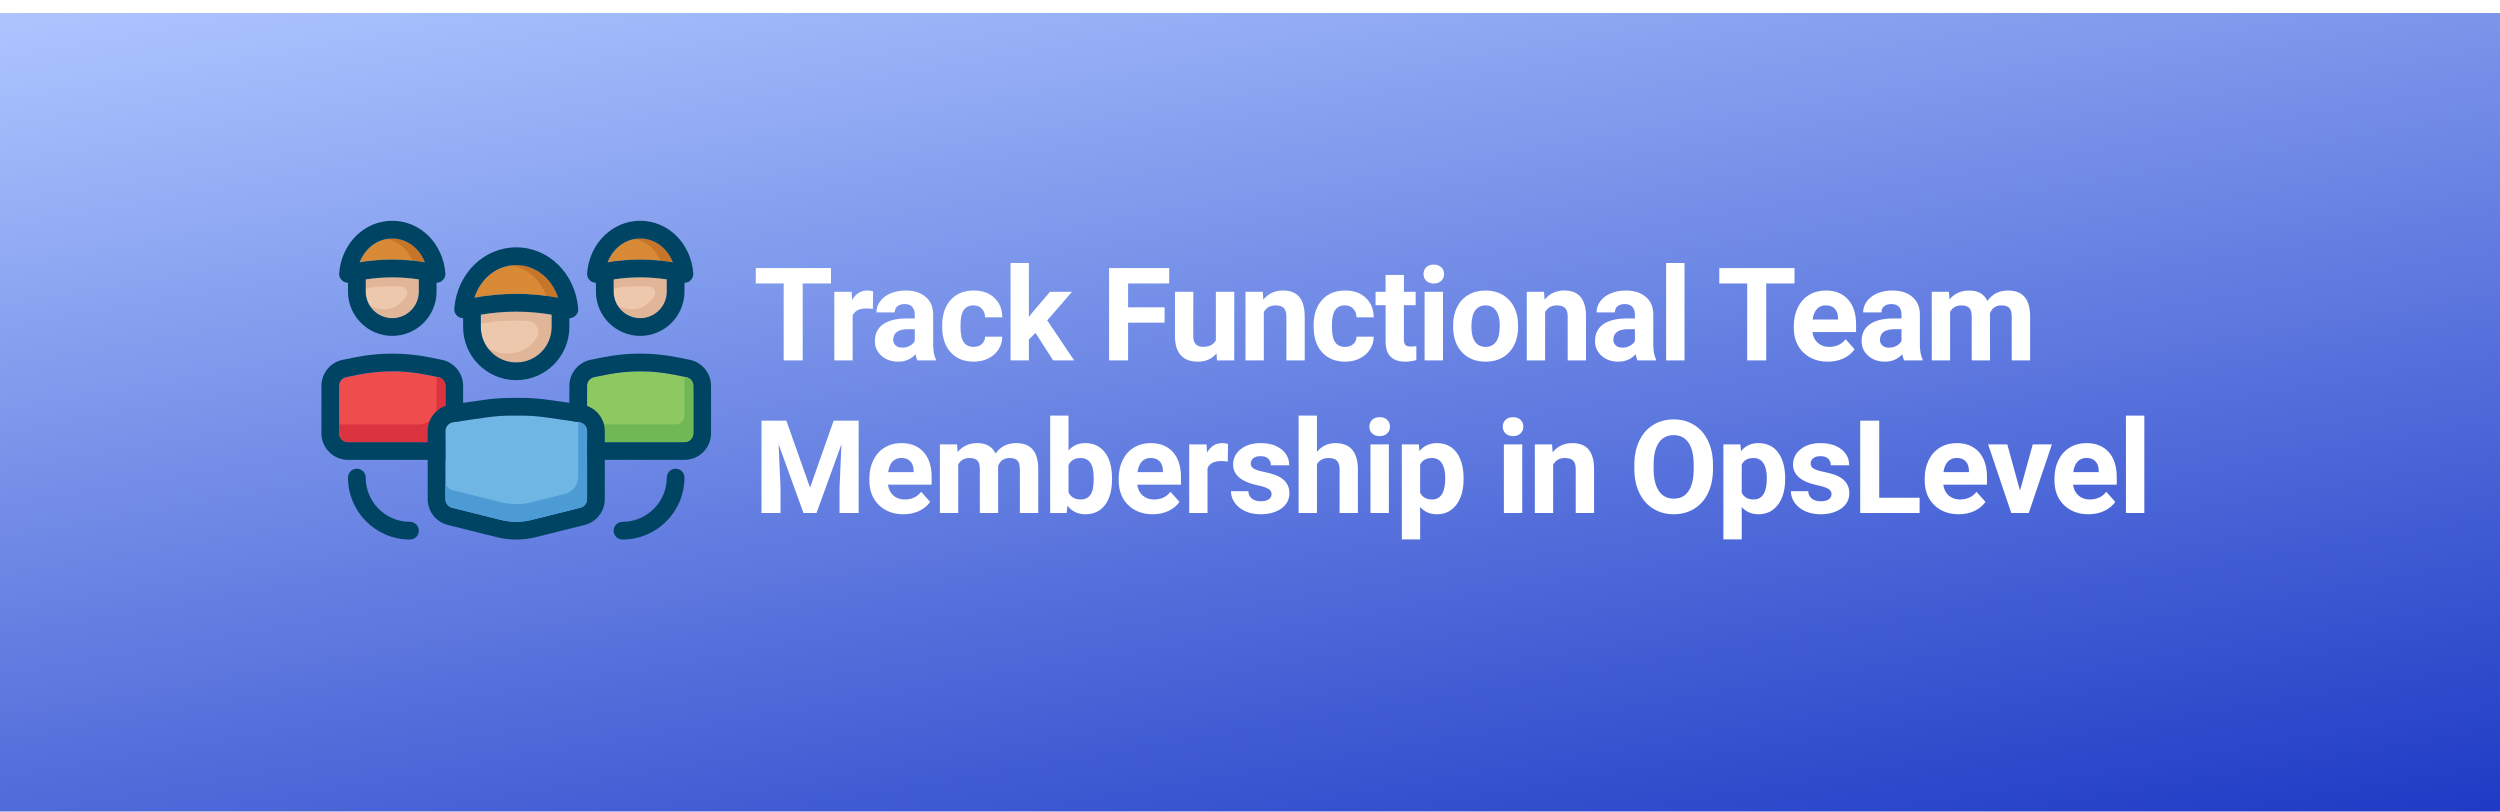 <svg width="770" height="250" viewBox="0 0 770 250" fill="none" xmlns="http://www.w3.org/2000/svg">
<g clip-path="url(#clip0)">
<rect width="770" height="250" fill="white"/>
<g filter="url(#filter0_d)">
<rect width="770" height="250" fill="url(#paint0_linear)"/>
</g>
<path d="M255.945 87.309H247.234V111H241.375V87.309H232.781V82.562H255.945V87.309ZM268.84 95.16C268.071 95.056 267.394 95.004 266.808 95.004C264.673 95.004 263.273 95.727 262.609 97.172V111H256.965V89.867H262.297L262.453 92.387C263.586 90.447 265.155 89.477 267.16 89.477C267.785 89.477 268.371 89.561 268.918 89.731L268.84 95.16ZM282.554 111C282.294 110.492 282.105 109.861 281.988 109.105C280.62 110.629 278.843 111.391 276.656 111.391C274.585 111.391 272.867 110.792 271.499 109.594C270.145 108.396 269.468 106.885 269.468 105.062C269.468 102.823 270.295 101.104 271.949 99.906C273.615 98.708 276.018 98.103 279.156 98.09H281.753V96.879C281.753 95.902 281.499 95.121 280.992 94.535C280.497 93.949 279.709 93.656 278.628 93.656C277.678 93.656 276.929 93.884 276.382 94.34C275.848 94.796 275.581 95.421 275.581 96.215H269.937C269.937 94.991 270.314 93.858 271.07 92.816C271.825 91.775 272.893 90.961 274.273 90.375C275.653 89.776 277.202 89.477 278.921 89.477C281.525 89.477 283.589 90.134 285.113 91.449C286.649 92.751 287.417 94.587 287.417 96.957V106.117C287.43 108.122 287.71 109.639 288.257 110.668V111H282.554ZM277.886 107.074C278.719 107.074 279.488 106.892 280.191 106.527C280.894 106.15 281.415 105.648 281.753 105.023V101.391H279.644C276.818 101.391 275.314 102.367 275.132 104.32L275.113 104.652C275.113 105.355 275.36 105.935 275.855 106.391C276.35 106.846 277.027 107.074 277.886 107.074ZM299.862 106.84C300.904 106.84 301.75 106.553 302.401 105.98C303.052 105.408 303.391 104.646 303.417 103.695H308.71C308.697 105.128 308.306 106.443 307.538 107.641C306.77 108.826 305.715 109.75 304.374 110.414C303.046 111.065 301.575 111.391 299.96 111.391C296.939 111.391 294.556 110.434 292.812 108.52C291.067 106.592 290.194 103.936 290.194 100.551V100.18C290.194 96.924 291.06 94.327 292.792 92.387C294.524 90.447 296.9 89.477 299.921 89.477C302.564 89.477 304.68 90.232 306.269 91.742C307.87 93.24 308.684 95.238 308.71 97.738H303.417C303.391 96.644 303.052 95.759 302.401 95.082C301.75 94.392 300.891 94.047 299.823 94.047C298.508 94.047 297.512 94.529 296.835 95.492C296.171 96.443 295.839 97.992 295.839 100.141V100.727C295.839 102.901 296.171 104.464 296.835 105.414C297.499 106.365 298.508 106.84 299.862 106.84ZM318.928 102.523L316.897 104.555V111H311.253V81H316.897V97.621L317.991 96.215L323.401 89.867H330.178L322.542 98.676L330.842 111H324.358L318.928 102.523ZM358.701 99.379H347.451V111H341.592V82.562H360.107V87.309H347.451V94.652H358.701V99.379ZM374.681 108.852C373.288 110.544 371.361 111.391 368.9 111.391C366.635 111.391 364.903 110.74 363.705 109.438C362.52 108.135 361.914 106.228 361.888 103.715V89.867H367.533V103.52C367.533 105.72 368.536 106.82 370.541 106.82C372.455 106.82 373.77 106.156 374.486 104.828V89.867H380.15V111H374.838L374.681 108.852ZM388.923 89.867L389.099 92.309C390.609 90.421 392.634 89.477 395.173 89.477C397.413 89.477 399.08 90.134 400.173 91.449C401.267 92.764 401.827 94.731 401.853 97.348V111H396.208V97.484C396.208 96.287 395.948 95.421 395.427 94.887C394.906 94.34 394.04 94.066 392.83 94.066C391.241 94.066 390.05 94.743 389.255 96.098V111H383.611V89.867H388.923ZM414.259 106.84C415.301 106.84 416.147 106.553 416.798 105.98C417.449 105.408 417.788 104.646 417.814 103.695H423.107C423.094 105.128 422.703 106.443 421.935 107.641C421.166 108.826 420.112 109.75 418.771 110.414C417.443 111.065 415.971 111.391 414.357 111.391C411.336 111.391 408.953 110.434 407.208 108.52C405.463 106.592 404.591 103.936 404.591 100.551V100.18C404.591 96.924 405.457 94.327 407.189 92.387C408.92 90.447 411.297 89.477 414.318 89.477C416.961 89.477 419.077 90.232 420.665 91.742C422.267 93.24 423.081 95.238 423.107 97.738H417.814C417.788 96.644 417.449 95.759 416.798 95.082C416.147 94.392 415.288 94.047 414.22 94.047C412.905 94.047 411.909 94.529 411.232 95.492C410.568 96.443 410.235 97.992 410.235 100.141V100.727C410.235 102.901 410.568 104.464 411.232 105.414C411.896 106.365 412.905 106.84 414.259 106.84ZM432.407 84.672V89.867H436.02V94.008H432.407V104.555C432.407 105.336 432.557 105.896 432.856 106.234C433.156 106.573 433.729 106.742 434.575 106.742C435.2 106.742 435.753 106.697 436.235 106.605V110.883C435.128 111.221 433.989 111.391 432.817 111.391C428.859 111.391 426.841 109.392 426.762 105.395V94.008H423.677V89.867H426.762V84.672H432.407ZM444.442 111H438.778V89.867H444.442V111ZM438.446 84.398C438.446 83.552 438.726 82.856 439.286 82.309C439.859 81.762 440.633 81.488 441.61 81.488C442.573 81.488 443.342 81.762 443.915 82.309C444.487 82.856 444.774 83.552 444.774 84.398C444.774 85.258 444.481 85.961 443.895 86.508C443.322 87.055 442.56 87.328 441.61 87.328C440.659 87.328 439.891 87.055 439.305 86.508C438.732 85.961 438.446 85.258 438.446 84.398ZM447.551 100.238C447.551 98.142 447.955 96.273 448.762 94.633C449.569 92.992 450.728 91.723 452.238 90.824C453.762 89.926 455.526 89.477 457.531 89.477C460.383 89.477 462.707 90.349 464.504 92.094C466.314 93.838 467.323 96.208 467.531 99.203L467.57 100.648C467.57 103.891 466.666 106.495 464.856 108.461C463.046 110.414 460.617 111.391 457.57 111.391C454.524 111.391 452.089 110.414 450.266 108.461C448.456 106.508 447.551 103.852 447.551 100.492V100.238ZM453.195 100.648C453.195 102.654 453.573 104.19 454.328 105.258C455.083 106.312 456.164 106.84 457.57 106.84C458.938 106.84 460.005 106.319 460.774 105.277C461.542 104.223 461.926 102.543 461.926 100.238C461.926 98.272 461.542 96.749 460.774 95.668C460.005 94.587 458.925 94.047 457.531 94.047C456.151 94.047 455.083 94.587 454.328 95.668C453.573 96.736 453.195 98.396 453.195 100.648ZM475.562 89.867L475.738 92.309C477.249 90.421 479.273 89.477 481.812 89.477C484.052 89.477 485.719 90.134 486.812 91.449C487.906 92.764 488.466 94.731 488.492 97.348V111H482.848V97.484C482.848 96.287 482.587 95.421 482.066 94.887C481.545 94.34 480.68 94.066 479.469 94.066C477.88 94.066 476.689 94.743 475.894 96.098V111H470.25V89.867H475.562ZM504.355 111C504.095 110.492 503.906 109.861 503.789 109.105C502.421 110.629 500.644 111.391 498.457 111.391C496.386 111.391 494.668 110.792 493.3 109.594C491.946 108.396 491.269 106.885 491.269 105.062C491.269 102.823 492.096 101.104 493.75 99.906C495.416 98.708 497.819 98.103 500.957 98.09H503.554V96.879C503.554 95.902 503.3 95.121 502.793 94.535C502.298 93.949 501.51 93.656 500.429 93.656C499.479 93.656 498.73 93.884 498.183 94.34C497.649 94.796 497.382 95.421 497.382 96.215H491.738C491.738 94.991 492.115 93.858 492.871 92.816C493.626 91.775 494.694 90.961 496.074 90.375C497.454 89.776 499.003 89.477 500.722 89.477C503.326 89.477 505.39 90.134 506.914 91.449C508.45 92.751 509.218 94.587 509.218 96.957V106.117C509.231 108.122 509.511 109.639 510.058 110.668V111H504.355ZM499.687 107.074C500.52 107.074 501.289 106.892 501.992 106.527C502.695 106.15 503.216 105.648 503.554 105.023V101.391H501.445C498.619 101.391 497.115 102.367 496.933 104.32L496.914 104.652C496.914 105.355 497.161 105.935 497.656 106.391C498.151 106.846 498.828 107.074 499.687 107.074ZM518.831 111H513.167V81H518.831V111ZM552.706 87.309H543.995V111H538.135V87.309H529.542V82.562H552.706V87.309ZM562.983 111.391C559.884 111.391 557.358 110.44 555.405 108.539C553.464 106.638 552.494 104.105 552.494 100.941V100.395C552.494 98.272 552.905 96.378 553.725 94.711C554.545 93.031 555.704 91.742 557.201 90.844C558.712 89.932 560.431 89.477 562.358 89.477C565.248 89.477 567.52 90.388 569.174 92.211C570.841 94.034 571.674 96.618 571.674 99.965V102.27H558.217C558.399 103.65 558.946 104.757 559.858 105.59C560.782 106.423 561.948 106.84 563.354 106.84C565.528 106.84 567.227 106.052 568.451 104.477L571.225 107.582C570.378 108.78 569.233 109.717 567.787 110.395C566.342 111.059 564.74 111.391 562.983 111.391ZM562.338 94.047C561.218 94.047 560.307 94.424 559.604 95.18C558.914 95.935 558.471 97.016 558.276 98.422H566.127V97.973C566.101 96.723 565.763 95.759 565.112 95.082C564.461 94.392 563.536 94.047 562.338 94.047ZM586.463 111C586.202 110.492 586.014 109.861 585.896 109.105C584.529 110.629 582.752 111.391 580.564 111.391C578.494 111.391 576.775 110.792 575.408 109.594C574.054 108.396 573.377 106.885 573.377 105.062C573.377 102.823 574.204 101.104 575.857 99.906C577.524 98.708 579.926 98.103 583.064 98.09H585.662V96.879C585.662 95.902 585.408 95.121 584.9 94.535C584.406 93.949 583.618 93.656 582.537 93.656C581.586 93.656 580.838 93.884 580.291 94.34C579.757 94.796 579.49 95.421 579.49 96.215H573.846C573.846 94.991 574.223 93.858 574.978 92.816C575.734 91.775 576.801 90.961 578.182 90.375C579.562 89.776 581.111 89.477 582.83 89.477C585.434 89.477 587.498 90.134 589.021 91.449C590.558 92.751 591.326 94.587 591.326 96.957V106.117C591.339 108.122 591.619 109.639 592.166 110.668V111H586.463ZM581.795 107.074C582.628 107.074 583.396 106.892 584.1 106.527C584.803 106.15 585.323 105.648 585.662 105.023V101.391H583.553C580.727 101.391 579.223 102.367 579.041 104.32L579.021 104.652C579.021 105.355 579.269 105.935 579.764 106.391C580.258 106.846 580.935 107.074 581.795 107.074ZM600.275 89.867L600.451 92.231C601.948 90.394 603.973 89.477 606.525 89.477C609.246 89.477 611.115 90.551 612.13 92.699C613.615 90.551 615.731 89.477 618.478 89.477C620.77 89.477 622.476 90.147 623.595 91.488C624.715 92.816 625.275 94.822 625.275 97.504V111H619.611V97.523C619.611 96.326 619.377 95.453 618.908 94.906C618.439 94.346 617.612 94.066 616.427 94.066C614.735 94.066 613.563 94.874 612.912 96.488L612.931 111H607.287V97.543C607.287 96.319 607.046 95.434 606.564 94.887C606.082 94.34 605.262 94.066 604.103 94.066C602.502 94.066 601.343 94.731 600.627 96.059V111H594.982V89.867H600.275ZM242.195 129.562L249.5 150.188L256.766 129.562H264.461V158H258.582V150.227L259.168 136.809L251.492 158H247.469L239.812 136.828L240.398 150.227V158H234.539V129.562H242.195ZM278.254 158.391C275.155 158.391 272.629 157.44 270.675 155.539C268.735 153.638 267.765 151.105 267.765 147.941V147.395C267.765 145.272 268.175 143.378 268.996 141.711C269.816 140.031 270.975 138.742 272.472 137.844C273.983 136.932 275.702 136.477 277.629 136.477C280.519 136.477 282.791 137.388 284.445 139.211C286.112 141.034 286.945 143.618 286.945 146.965V149.27H273.488C273.67 150.65 274.217 151.757 275.129 152.59C276.053 153.423 277.218 153.84 278.625 153.84C280.799 153.84 282.498 153.052 283.722 151.477L286.496 154.582C285.649 155.78 284.504 156.717 283.058 157.395C281.613 158.059 280.011 158.391 278.254 158.391ZM277.609 141.047C276.489 141.047 275.578 141.424 274.875 142.18C274.185 142.935 273.742 144.016 273.547 145.422H281.398V144.973C281.372 143.723 281.034 142.759 280.382 142.082C279.731 141.392 278.807 141.047 277.609 141.047ZM294.781 136.867L294.956 139.23C296.454 137.395 298.479 136.477 301.031 136.477C303.752 136.477 305.62 137.551 306.636 139.699C308.12 137.551 310.236 136.477 312.984 136.477C315.275 136.477 316.981 137.147 318.101 138.488C319.221 139.816 319.781 141.822 319.781 144.504V158H314.117V144.523C314.117 143.326 313.882 142.453 313.413 141.906C312.945 141.346 312.118 141.066 310.933 141.066C309.24 141.066 308.068 141.874 307.417 143.488L307.437 158H301.792V144.543C301.792 143.319 301.551 142.434 301.07 141.887C300.588 141.34 299.768 141.066 298.609 141.066C297.007 141.066 295.848 141.73 295.132 143.059V158H289.488V136.867H294.781ZM342.499 147.629C342.499 151.014 341.776 153.658 340.331 155.559C338.886 157.447 336.868 158.391 334.276 158.391C331.985 158.391 330.155 157.512 328.788 155.754L328.534 158H323.456V128H329.101V138.762C330.403 137.238 332.115 136.477 334.237 136.477C336.815 136.477 338.834 137.427 340.292 139.328C341.763 141.216 342.499 143.879 342.499 147.316V147.629ZM336.855 147.219C336.855 145.083 336.516 143.527 335.839 142.551C335.162 141.561 334.153 141.066 332.812 141.066C331.015 141.066 329.778 141.802 329.101 143.273V151.613C329.791 153.098 331.041 153.84 332.851 153.84C334.674 153.84 335.871 152.941 336.444 151.145C336.718 150.285 336.855 148.977 336.855 147.219ZM355.042 158.391C351.943 158.391 349.417 157.44 347.464 155.539C345.523 153.638 344.553 151.105 344.553 147.941V147.395C344.553 145.272 344.964 143.378 345.784 141.711C346.604 140.031 347.763 138.742 349.26 137.844C350.771 136.932 352.49 136.477 354.417 136.477C357.307 136.477 359.579 137.388 361.233 139.211C362.9 141.034 363.733 143.618 363.733 146.965V149.27H350.276C350.458 150.65 351.005 151.757 351.917 152.59C352.841 153.423 354.007 153.84 355.413 153.84C357.587 153.84 359.287 153.052 360.51 151.477L363.284 154.582C362.438 155.78 361.292 156.717 359.846 157.395C358.401 158.059 356.8 158.391 355.042 158.391ZM354.397 141.047C353.277 141.047 352.366 141.424 351.663 142.18C350.973 142.935 350.53 144.016 350.335 145.422H358.186V144.973C358.16 143.723 357.822 142.759 357.171 142.082C356.52 141.392 355.595 141.047 354.397 141.047ZM378.151 142.16C377.383 142.056 376.705 142.004 376.12 142.004C373.984 142.004 372.584 142.727 371.92 144.172V158H366.276V136.867H371.608L371.764 139.387C372.897 137.447 374.466 136.477 376.471 136.477C377.096 136.477 377.682 136.561 378.229 136.73L378.151 142.16ZM391.65 152.16C391.65 151.47 391.305 150.93 390.615 150.539C389.938 150.135 388.844 149.777 387.334 149.465C382.308 148.41 379.795 146.275 379.795 143.059C379.795 141.184 380.57 139.621 382.119 138.371C383.682 137.108 385.719 136.477 388.232 136.477C390.915 136.477 393.057 137.108 394.658 138.371C396.273 139.634 397.08 141.275 397.08 143.293H391.436C391.436 142.486 391.175 141.822 390.654 141.301C390.134 140.767 389.32 140.5 388.213 140.5C387.262 140.5 386.527 140.715 386.006 141.145C385.485 141.574 385.225 142.121 385.225 142.785C385.225 143.41 385.518 143.918 386.104 144.309C386.703 144.686 387.705 145.018 389.111 145.305C390.518 145.578 391.703 145.891 392.666 146.242C395.648 147.336 397.139 149.23 397.139 151.926C397.139 153.853 396.312 155.415 394.658 156.613C393.005 157.798 390.869 158.391 388.252 158.391C386.481 158.391 384.906 158.078 383.525 157.453C382.158 156.815 381.084 155.949 380.303 154.855C379.522 153.749 379.131 152.557 379.131 151.281H384.482C384.535 152.284 384.906 153.052 385.596 153.586C386.286 154.12 387.21 154.387 388.369 154.387C389.45 154.387 390.264 154.185 390.811 153.781C391.371 153.365 391.65 152.824 391.65 152.16ZM405.619 139.172C407.116 137.375 408.998 136.477 411.263 136.477C415.847 136.477 418.171 139.139 418.236 144.465V158H412.592V144.621C412.592 143.41 412.331 142.518 411.81 141.945C411.289 141.359 410.424 141.066 409.213 141.066C407.559 141.066 406.361 141.704 405.619 142.98V158H399.974V128H405.619V139.172ZM427.771 158H422.107V136.867H427.771V158ZM421.775 131.398C421.775 130.552 422.055 129.855 422.615 129.309C423.188 128.762 423.962 128.488 424.939 128.488C425.902 128.488 426.671 128.762 427.244 129.309C427.817 129.855 428.103 130.552 428.103 131.398C428.103 132.258 427.81 132.961 427.224 133.508C426.651 134.055 425.889 134.328 424.939 134.328C423.988 134.328 423.22 134.055 422.634 133.508C422.061 132.961 421.775 132.258 421.775 131.398ZM450.782 147.629C450.782 150.884 450.04 153.495 448.556 155.461C447.084 157.414 445.092 158.391 442.579 158.391C440.444 158.391 438.719 157.648 437.403 156.164V166.125H431.759V136.867H436.993L437.189 138.938C438.556 137.297 440.34 136.477 442.54 136.477C445.144 136.477 447.169 137.44 448.614 139.367C450.06 141.294 450.782 143.951 450.782 147.336V147.629ZM445.138 147.219C445.138 145.253 444.786 143.736 444.083 142.668C443.393 141.6 442.384 141.066 441.056 141.066C439.285 141.066 438.068 141.743 437.403 143.098V151.75C438.094 153.143 439.324 153.84 441.095 153.84C443.79 153.84 445.138 151.633 445.138 147.219ZM468.856 158H463.192V136.867H468.856V158ZM462.86 131.398C462.86 130.552 463.14 129.855 463.7 129.309C464.273 128.762 465.047 128.488 466.024 128.488C466.987 128.488 467.756 128.762 468.329 129.309C468.902 129.855 469.188 130.552 469.188 131.398C469.188 132.258 468.895 132.961 468.309 133.508C467.736 134.055 466.974 134.328 466.024 134.328C465.073 134.328 464.305 134.055 463.719 133.508C463.146 132.961 462.86 132.258 462.86 131.398ZM478.039 136.867L478.215 139.309C479.725 137.421 481.75 136.477 484.289 136.477C486.529 136.477 488.195 137.134 489.289 138.449C490.383 139.764 490.943 141.73 490.969 144.348V158H485.324V144.484C485.324 143.286 485.064 142.421 484.543 141.887C484.022 141.34 483.156 141.066 481.945 141.066C480.357 141.066 479.166 141.743 478.371 143.098V158H472.727V136.867H478.039ZM527.597 144.426C527.597 147.225 527.102 149.68 526.113 151.789C525.123 153.898 523.704 155.526 521.855 156.672C520.019 157.818 517.91 158.391 515.527 158.391C513.17 158.391 511.067 157.824 509.218 156.691C507.369 155.559 505.937 153.944 504.921 151.848C503.906 149.738 503.391 147.316 503.378 144.582V143.176C503.378 140.376 503.88 137.915 504.882 135.793C505.898 133.658 507.324 132.023 509.16 130.891C511.009 129.745 513.118 129.172 515.488 129.172C517.858 129.172 519.96 129.745 521.796 130.891C523.645 132.023 525.071 133.658 526.074 135.793C527.089 137.915 527.597 140.37 527.597 143.156V144.426ZM521.66 143.137C521.66 140.155 521.126 137.889 520.058 136.34C518.99 134.79 517.467 134.016 515.488 134.016C513.522 134.016 512.005 134.784 510.937 136.32C509.869 137.844 509.329 140.083 509.316 143.039V144.426C509.316 147.329 509.85 149.582 510.918 151.184C511.985 152.785 513.522 153.586 515.527 153.586C517.493 153.586 519.003 152.818 520.058 151.281C521.113 149.732 521.647 147.479 521.66 144.523V143.137ZM549.827 147.629C549.827 150.884 549.085 153.495 547.601 155.461C546.129 157.414 544.137 158.391 541.624 158.391C539.489 158.391 537.764 157.648 536.448 156.164V166.125H530.804V136.867H536.038L536.234 138.938C537.601 137.297 539.385 136.477 541.585 136.477C544.189 136.477 546.214 137.44 547.659 139.367C549.105 141.294 549.827 143.951 549.827 147.336V147.629ZM544.183 147.219C544.183 145.253 543.831 143.736 543.128 142.668C542.438 141.6 541.429 141.066 540.101 141.066C538.33 141.066 537.112 141.743 536.448 143.098V151.75C537.139 153.143 538.369 153.84 540.14 153.84C542.835 153.84 544.183 151.633 544.183 147.219ZM564.108 152.16C564.108 151.47 563.763 150.93 563.073 150.539C562.396 150.135 561.302 149.777 559.792 149.465C554.766 148.41 552.253 146.275 552.253 143.059C552.253 141.184 553.028 139.621 554.577 138.371C556.14 137.108 558.177 136.477 560.69 136.477C563.373 136.477 565.515 137.108 567.116 138.371C568.731 139.634 569.538 141.275 569.538 143.293H563.893C563.893 142.486 563.633 141.822 563.112 141.301C562.591 140.767 561.778 140.5 560.671 140.5C559.72 140.5 558.985 140.715 558.464 141.145C557.943 141.574 557.682 142.121 557.682 142.785C557.682 143.41 557.975 143.918 558.561 144.309C559.16 144.686 560.163 145.018 561.569 145.305C562.975 145.578 564.16 145.891 565.124 146.242C568.106 147.336 569.597 149.23 569.597 151.926C569.597 153.853 568.77 155.415 567.116 156.613C565.462 157.798 563.327 158.391 560.71 158.391C558.939 158.391 557.363 158.078 555.983 157.453C554.616 156.815 553.542 155.949 552.761 154.855C551.979 153.749 551.589 152.557 551.589 151.281H556.94C556.992 152.284 557.363 153.052 558.054 153.586C558.744 154.12 559.668 154.387 560.827 154.387C561.908 154.387 562.722 154.185 563.268 153.781C563.828 153.365 564.108 152.824 564.108 152.16ZM578.799 153.293H591.241V158H572.94V129.562H578.799V153.293ZM603.295 158.391C600.196 158.391 597.67 157.44 595.717 155.539C593.777 153.638 592.807 151.105 592.807 147.941V147.395C592.807 145.272 593.217 143.378 594.037 141.711C594.858 140.031 596.017 138.742 597.514 137.844C599.024 136.932 600.743 136.477 602.67 136.477C605.561 136.477 607.833 137.388 609.487 139.211C611.153 141.034 611.987 143.618 611.987 146.965V149.27H598.53C598.712 150.65 599.259 151.757 600.17 152.59C601.095 153.423 602.26 153.84 603.666 153.84C605.841 153.84 607.54 153.052 608.764 151.477L611.537 154.582C610.691 155.78 609.545 156.717 608.1 157.395C606.655 158.059 605.053 158.391 603.295 158.391ZM602.651 141.047C601.531 141.047 600.619 141.424 599.916 142.18C599.226 142.935 598.783 144.016 598.588 145.422H606.44V144.973C606.414 143.723 606.075 142.759 605.424 142.082C604.773 141.392 603.849 141.047 602.651 141.047ZM622.166 151.105L626.092 136.867H631.99L624.861 158H619.471L612.342 136.867H618.24L622.166 151.105ZM643.263 158.391C640.164 158.391 637.638 157.44 635.685 155.539C633.745 153.638 632.775 151.105 632.775 147.941V147.395C632.775 145.272 633.185 143.378 634.005 141.711C634.826 140.031 635.985 138.742 637.482 137.844C638.992 136.932 640.711 136.477 642.638 136.477C645.529 136.477 647.801 137.388 649.455 139.211C651.121 141.034 651.955 143.618 651.955 146.965V149.27H638.498C638.68 150.65 639.227 151.757 640.138 152.59C641.063 153.423 642.228 153.84 643.634 153.84C645.809 153.84 647.508 153.052 648.732 151.477L651.505 154.582C650.659 155.78 649.513 156.717 648.068 157.395C646.623 158.059 645.021 158.391 643.263 158.391ZM642.619 141.047C641.499 141.047 640.587 141.424 639.884 142.18C639.194 142.935 638.752 144.016 638.556 145.422H646.408V144.973C646.382 143.723 646.043 142.759 645.392 142.082C644.741 141.392 643.817 141.047 642.619 141.047ZM660.454 158H654.79V128H660.454V158Z" fill="white"/>
<path d="M169.909 95.273C169.909 89.256 165.016 84.364 159 84.364C152.984 84.364 148.091 89.256 148.091 95.273V100.727C148.091 106.744 152.984 111.636 159 111.636C165.016 111.636 169.909 106.744 169.909 100.727V95.273Z" fill="#EEC8AD"/>
<path d="M167.182 96.497C160.841 95.682 154.388 95.769 148.091 96.923V99.65C152.877 98.824 157.743 98.581 162.584 98.867C165.136 99.017 166.724 101.897 165.314 104.03C163.372 106.967 160.055 108.909 156.273 108.909C153.96 108.909 151.822 108.175 150.057 106.945C152.198 110.016 155.866 111.95 159.963 111.595C165.687 111.099 169.909 107.005 169.909 100.217V99.65V96.901C169.001 96.743 168.095 96.615 167.182 96.497Z" fill="#E1B597"/>
<path d="M180.818 118.836V136.182H210.818C212.321 136.182 213.545 134.957 213.545 133.455V118.836C213.545 117.541 212.624 116.415 211.353 116.161L207.45 115.381C200.703 114.034 193.661 114.034 186.916 115.381L183.014 116.161C181.74 116.415 180.818 117.541 180.818 118.836Z" fill="#8EC861"/>
<path d="M210.818 141.636H178.091C176.585 141.636 175.364 140.415 175.364 138.909V118.836C175.364 114.95 178.129 111.574 181.942 110.813L185.845 110.033C193.295 108.544 201.071 108.544 208.519 110.033L212.425 110.813C216.235 111.574 219 114.947 219 118.836V133.455C219 137.965 215.329 141.636 210.818 141.636ZM180.818 136.182H210.818C212.321 136.182 213.545 134.957 213.545 133.455V118.836C213.545 117.541 212.624 116.415 211.353 116.161L207.45 115.381C200.703 114.034 193.661 114.034 186.916 115.381L183.014 116.161C181.74 116.415 180.818 117.541 180.818 118.836V136.182Z" fill="#004463"/>
<path d="M211.353 116.161L210.818 116.052V127.995C210.818 129.497 209.596 130.722 208.091 130.722H180.818V136.182H210.818C212.324 136.182 213.545 134.957 213.545 133.455V118.836C213.545 117.541 212.624 116.415 211.353 116.161Z" fill="#70B856"/>
<path d="M104.455 118.836V133.455C104.455 134.957 105.679 136.182 107.182 136.182H137.182V118.836C137.182 117.541 136.26 116.415 134.989 116.161L131.086 115.381C127.713 114.705 124.257 114.364 120.818 114.364C117.379 114.364 113.924 114.705 110.55 115.381L106.647 116.161C105.376 116.415 104.455 117.541 104.455 118.836Z" fill="#EF4C4E"/>
<path d="M139.909 141.636H107.182C102.671 141.636 99 137.965 99 133.455V118.836C99 114.95 101.765 111.574 105.578 110.813L109.481 110.033C116.932 108.544 124.707 108.544 132.155 110.033L136.061 110.813C139.871 111.574 142.636 114.947 142.636 118.836V138.909C142.636 140.415 141.415 141.636 139.909 141.636ZM120.818 114.364C117.379 114.364 113.924 114.705 110.55 115.381L106.647 116.161C105.376 116.415 104.455 117.541 104.455 118.836V133.455C104.455 134.957 105.679 136.182 107.182 136.182H137.182V118.836C137.182 117.541 136.26 116.415 134.989 116.161L131.086 115.381C127.713 114.705 124.257 114.364 120.818 114.364Z" fill="#004463"/>
<path d="M134.989 116.161L134.455 116.052V125.273C134.455 128.286 132.014 130.727 129 130.727H104.455V133.455C104.455 134.957 105.676 136.182 107.182 136.182H137.182V118.836C137.182 117.541 136.26 116.415 134.989 116.161Z" fill="#DB3440"/>
<path d="M180.818 153.74V132.729C180.818 131.382 179.812 130.223 178.478 130.029L168.109 128.548C165.554 128.185 162.949 128 160.372 128H157.625C155.048 128 152.446 128.185 149.888 128.548L139.522 130.029C138.188 130.223 137.182 131.382 137.182 132.729V153.74C137.182 154.995 138.033 156.083 139.249 156.385L154.29 160.144C157.372 160.913 160.634 160.913 163.71 160.144L178.754 156.385C179.967 156.083 180.818 154.995 180.818 153.74Z" fill="#70B6E4"/>
<path d="M159 166.182C156.968 166.182 154.939 165.931 152.967 165.44L137.926 161.682C134.277 160.768 131.727 157.504 131.727 153.74V132.729C131.727 128.684 134.746 125.202 138.753 124.632L149.119 123.151C151.931 122.75 154.795 122.545 157.628 122.545H160.375C163.208 122.545 166.069 122.75 168.881 123.151L179.25 124.632C183.254 125.204 186.273 128.684 186.273 132.729V153.74C186.273 157.501 183.723 160.765 180.076 161.679L165.033 165.437C163.061 165.931 161.032 166.182 159 166.182ZM157.628 128C155.051 128 152.449 128.185 149.891 128.548L139.525 130.029C138.188 130.223 137.182 131.382 137.182 132.729V153.74C137.182 154.995 138.033 156.083 139.249 156.385L154.29 160.144C157.372 160.913 160.634 160.913 163.71 160.144L178.754 156.385C179.97 156.083 180.821 154.995 180.821 153.74V132.729C180.821 131.382 179.815 130.223 178.481 130.029L168.112 128.548C165.554 128.185 162.949 128 160.372 128H157.628ZM179.414 159.034H179.441H179.414Z" fill="#004463"/>
<path d="M191.727 166.182C190.222 166.182 189 164.96 189 163.455C189 161.949 190.222 160.727 191.727 160.727C199.246 160.727 205.364 154.61 205.364 147.091C205.364 145.585 206.585 144.364 208.091 144.364C209.596 144.364 210.818 145.585 210.818 147.091C210.818 157.618 202.255 166.182 191.727 166.182Z" fill="#004463"/>
<path d="M126.273 166.182C115.745 166.182 107.182 157.618 107.182 147.091C107.182 145.585 108.404 144.364 109.909 144.364C111.415 144.364 112.636 145.585 112.636 147.091C112.636 154.61 118.754 160.727 126.273 160.727C127.778 160.727 129 161.949 129 163.455C129 164.96 127.778 166.182 126.273 166.182Z" fill="#004463"/>
<path d="M178.478 130.032L178.091 129.974V146.843C178.091 149.346 176.386 151.528 173.959 152.134L163.713 154.694C160.62 155.466 157.383 155.466 154.29 154.694L139.252 150.936C138.033 150.634 137.182 149.545 137.182 148.291V153.74C137.182 154.992 138.033 156.083 139.249 156.388L154.287 160.146C157.38 160.921 160.617 160.921 163.71 160.146L178.091 156.552L178.754 156.385C179.967 156.083 180.818 154.994 180.818 153.74V148.291V132.729C180.818 131.382 179.812 130.22 178.478 130.032Z" fill="#4C9BD5"/>
<path d="M159 90.503C163.328 90.503 167.654 90.909 171.911 91.716C170.024 85.771 164.956 81.636 159 81.636C153.044 81.636 147.976 85.771 146.089 91.716C150.346 90.909 154.672 90.503 159 90.503Z" fill="#D88A36"/>
<path d="M168.254 91.198C169.475 91.362 170.7 91.487 171.911 91.716C170.021 85.771 164.956 81.636 159 81.636C158.414 81.636 157.841 81.666 157.274 81.745C162.289 82.435 166.44 86.117 168.254 91.198Z" fill="#C77629"/>
<path d="M159 76.182C148.98 76.182 140.776 84.296 139.917 95.055C139.849 95.933 140.204 96.789 140.877 97.356C141.374 97.776 142.001 97.995 142.636 97.997V100.727C142.636 109.752 149.975 117.091 159 117.091C168.025 117.091 175.364 109.752 175.364 100.727V98C175.999 98 176.624 97.776 177.123 97.356C177.796 96.789 178.151 95.933 178.083 95.055C177.224 84.296 169.02 76.182 159 76.182ZM159 81.636C164.956 81.636 170.024 85.771 171.911 91.716C167.654 90.909 163.328 90.503 159 90.503C154.672 90.503 150.346 90.909 146.089 91.716C147.976 85.771 153.044 81.636 159 81.636ZM159 111.636C152.984 111.636 148.091 106.744 148.091 100.727V96.923C155.299 95.679 162.701 95.679 169.909 96.923V100.727C169.909 106.744 165.016 111.636 159 111.636Z" fill="#004463"/>
<path d="M205.364 84.364C205.364 79.853 201.693 76.182 197.182 76.182C192.671 76.182 189 79.853 189 84.364V89.818C189 94.329 192.671 98 197.182 98C201.693 98 205.364 94.329 205.364 89.818V84.364Z" fill="#EEC8AD"/>
<path d="M197.182 79.934C200.555 79.934 203.929 80.229 207.254 80.813C205.574 76.435 201.695 73.454 197.182 73.454C192.668 73.454 188.79 76.435 187.11 80.813C190.435 80.229 193.808 79.934 197.182 79.934Z" fill="#D88A36"/>
<path d="M202.636 85.7C198.098 85.231 193.511 85.351 189 86.057V88.784C192.646 88.215 196.345 88.051 200.024 88.255C201.423 88.335 202.241 89.9 201.551 91.119C200.149 93.596 197.501 95.273 194.455 95.273C192.897 95.273 191.457 94.812 190.216 94.056C191.929 96.863 195.251 98.581 198.914 97.82C202.748 97.024 205.364 94.138 205.364 89.516V88.784V86.057C204.458 85.915 203.55 85.793 202.636 85.7Z" fill="#E1B597"/>
<path d="M203.46 80.316C204.728 80.455 205.996 80.594 207.254 80.815C205.574 76.435 201.695 73.454 197.182 73.454C196.574 73.454 195.982 73.498 195.401 73.605C198.963 74.243 201.93 76.793 203.46 80.316Z" fill="#C77629"/>
<path d="M197.182 68C188.594 68 181.56 74.941 180.826 84.145C180.758 85.024 181.113 85.88 181.786 86.447C182.283 86.867 182.907 87.085 183.545 87.085V89.818C183.545 97.337 189.663 103.455 197.182 103.455C204.701 103.455 210.818 97.337 210.818 89.818V87.091C211.454 87.091 212.081 86.867 212.577 86.447C213.251 85.88 213.605 85.024 213.537 84.145C212.804 74.941 205.77 68 197.182 68ZM197.182 73.454C201.695 73.454 205.574 76.436 207.254 80.813C203.929 80.229 200.555 79.934 197.182 79.934C193.808 79.934 190.435 80.229 187.11 80.813C188.79 76.436 192.668 73.454 197.182 73.454ZM197.182 98C192.671 98 189 94.329 189 89.818V86.057C194.416 85.212 199.947 85.212 205.364 86.057V89.818C205.364 94.329 201.693 98 197.182 98Z" fill="#004463"/>
<path d="M129 84.364C129 79.853 125.329 76.182 120.818 76.182C116.307 76.182 112.636 79.853 112.636 84.364V89.818C112.636 94.329 116.307 98 120.818 98C125.329 98 129 94.329 129 89.818V84.364Z" fill="#EEC8AD"/>
<path d="M120.818 79.934C124.192 79.934 127.565 80.229 130.89 80.813C129.21 76.435 125.332 73.454 120.818 73.454C116.305 73.454 112.429 76.435 110.746 80.813C114.074 80.229 117.445 79.934 120.818 79.934Z" fill="#D88A36"/>
<path d="M126.273 85.7C121.735 85.231 117.147 85.351 112.636 86.057V88.784C116.283 88.215 119.981 88.051 123.66 88.255C125.059 88.335 125.877 89.9 125.187 91.119C123.785 93.596 121.137 95.273 118.091 95.273C116.534 95.273 115.094 94.812 113.853 94.056C115.565 96.863 118.887 98.581 122.55 97.82C126.385 97.024 129 94.138 129 89.516V88.784V86.057C128.095 85.915 127.186 85.793 126.273 85.7Z" fill="#E1B597"/>
<path d="M127.096 80.316C128.365 80.455 129.633 80.594 130.89 80.815C129.21 76.435 125.332 73.454 120.818 73.454C120.21 73.454 119.618 73.498 119.037 73.605C122.599 74.243 125.566 76.793 127.096 80.316Z" fill="#C77629"/>
<path d="M120.818 68C112.23 68 105.199 74.941 104.463 84.145C104.395 85.024 104.749 85.88 105.423 86.447C105.919 86.867 106.546 87.085 107.182 87.085V89.818C107.182 97.337 113.299 103.455 120.818 103.455C128.337 103.455 134.455 97.337 134.455 89.818V87.091C135.09 87.091 135.717 86.867 136.214 86.447C136.887 85.88 137.242 85.024 137.174 84.145C136.44 74.941 129.409 68 120.818 68ZM120.818 73.454C125.332 73.454 129.21 76.436 130.89 80.813C127.565 80.229 124.192 79.934 120.818 79.934C117.445 79.934 114.074 80.229 110.746 80.813C112.429 76.436 116.305 73.454 120.818 73.454ZM120.818 98C116.307 98 112.636 94.329 112.636 89.818V86.057C118.053 85.212 123.584 85.212 129 86.057V89.818C129 94.329 125.329 98 120.818 98Z" fill="#004463"/>
</g>
<defs>
<filter id="filter0_d" x="-4" y="0" width="778" height="258" filterUnits="userSpaceOnUse" color-interpolation-filters="sRGB">
<feFlood flood-opacity="0" result="BackgroundImageFix"/>
<feColorMatrix in="SourceAlpha" type="matrix" values="0 0 0 0 0 0 0 0 0 0 0 0 0 0 0 0 0 0 127 0"/>
<feOffset dy="4"/>
<feGaussianBlur stdDeviation="2"/>
<feColorMatrix type="matrix" values="0 0 0 0 0 0 0 0 0 0 0 0 0 0 0 0 0 0 0.25 0"/>
<feBlend mode="normal" in2="BackgroundImageFix" result="effect1_dropShadow"/>
<feBlend mode="normal" in="SourceGraphic" in2="effect1_dropShadow" result="shape"/>
</filter>
<linearGradient id="paint0_linear" x1="0" y1="0" x2="62.793" y2="370.016" gradientUnits="userSpaceOnUse">
<stop stop-color="#ADC6FF"/>
<stop offset="1" stop-color="#1D39C4"/>
</linearGradient>
<clipPath id="clip0">
<rect width="770" height="250" fill="white"/>
</clipPath>
</defs>
</svg>
